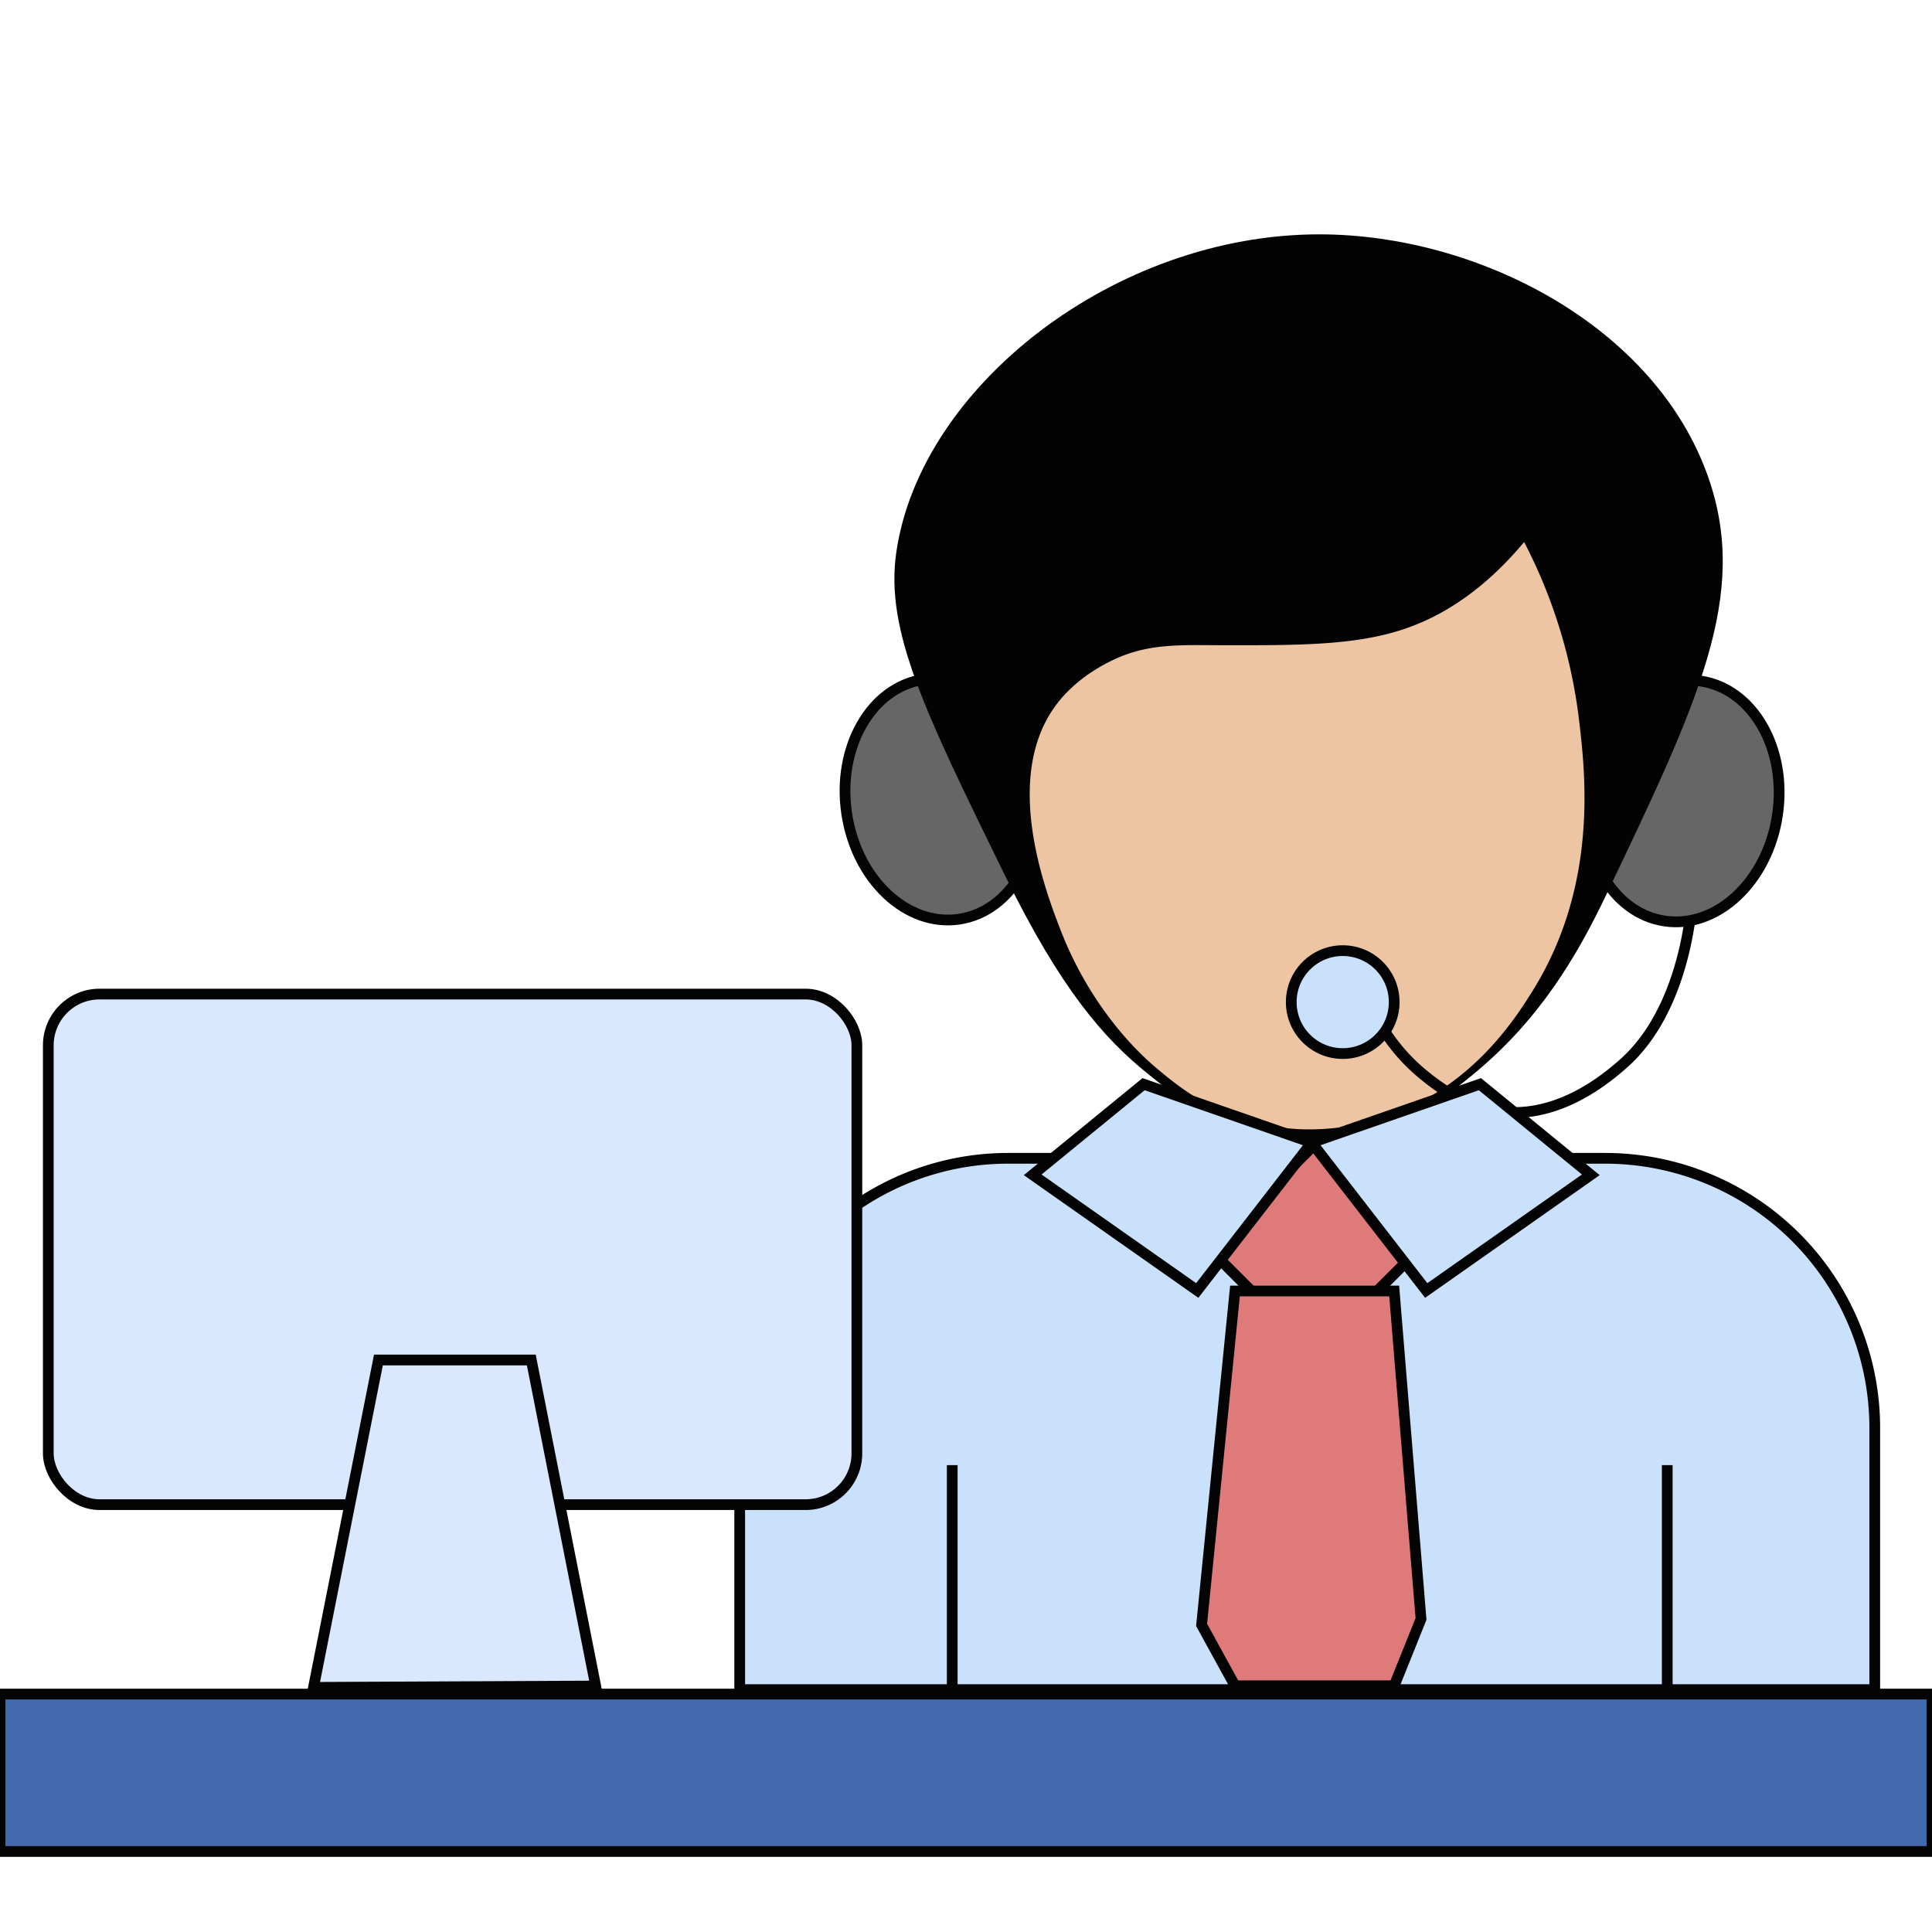 <svg xmlns="http://www.w3.org/2000/svg" id="Layer_1" data-name="Layer 1" viewBox="0 0 1080 1080"><defs><style>.cls-1{fill:#666;}.cls-1,.cls-4,.cls-5,.cls-6,.cls-7,.cls-8{stroke:#040404;stroke-miterlimit:10;stroke-width:6px;}.cls-2{fill:#030303;}.cls-3{fill:#edc5a3;}.cls-4{fill:#c9e1fb;}.cls-5{fill:none;}.cls-6{fill:#df7a7b;}.cls-7{fill:#d9e8ff;}.cls-8{fill:#4268ad;}</style></defs><ellipse class="cls-1" cx="936.78" cy="446.82" rx="67.74" ry="53.5" transform="matrix(0.15, -0.99, 0.99, 0.15, 357.75, 1308.17)"></ellipse><ellipse class="cls-1" cx="526.21" cy="446.82" rx="53.5" ry="67.74" transform="translate(-59.69 81.77) rotate(-8.41)"></ellipse><path class="cls-2" d="M898,500c-16.7,35-37.72,70.53-75,101-21,17.12-47.52,38.84-85.29,40.3-43,1.67-74.85-23.92-96-41-24.54-19.73-48.64-47-80.26-111.61C517,398,494.77,352.62,501,309c13.28-93,122.3-178.12,236.71-178,88.63.09,187.78,51.31,217.29,136C977.9,332.74,949.57,392.06,898,500Z"></path><path class="cls-3" d="M852,303c-25.89,31-51.1,43.64-69.54,49.43-26.61,8.35-57.87,8.31-97.57,8.26-25.49,0-44.18-1.54-65.78,9.78-4.55,2.38-17.82,9.5-28,22.62-31.37,40.57-6.74,104.69,1.55,126.27,17.95,46.7,47.15,72.1,53.46,77.42,11.7,9.86,28.93,24.06,55.95,30.86,34,8.54,61.9,0,71.15-3,48.92-15.69,73.86-55.37,83.15-70.15,37.29-59.35,29.82-122.41,26.3-152.19A290.28,290.28,0,0,0,852,303Z"></path><circle class="cls-4" cx="750.59" cy="560.18" r="28.77"></circle><path class="cls-5" d="M774.15,576.68A105.1,105.1,0,0,0,796,601c5.65,4.58,20.55,16.66,40,20,34.31,5.89,62.8-18.87,71-26,29.83-25.93,36.32-71.16,37.94-82.34"></path><path class="cls-4" d="M563.5,647.5H897.25A150.75,150.75,0,0,1,1048,798.25V944.5a0,0,0,0,1,0,0H413.5a0,0,0,0,1,0,0v-147A150,150,0,0,1,563.5,647.5Z"></path><rect class="cls-6" x="693.38" y="657.06" width="82.67" height="82.67" transform="translate(709.03 -314.97) rotate(45)"></rect><path class="cls-4" d="M577.27,656.73l62-50.67,94,32.67q-32,41.32-64,82.66Z"></path><path class="cls-4" d="M889.27,656.73l-62-50.67-94,32.67q32,41.32,64,82.66Z"></path><path class="cls-6" d="M779.36,942.33h-89l-18.66-34,18.66-186.66h89l15,183.33Z"></path><line class="cls-5" x1="532.3" y1="947" x2="532.3" y2="819.02"></line><line class="cls-5" x1="932" y1="947" x2="932" y2="819.02"></line><rect class="cls-7" x="27" y="555.69" width="452" height="285.42" rx="28.66"></rect><path class="cls-7" d="M333,942.5l-157.75.75,36.29-183H297Z"></path><rect class="cls-8" y="947" width="1080" height="88"></rect></svg>